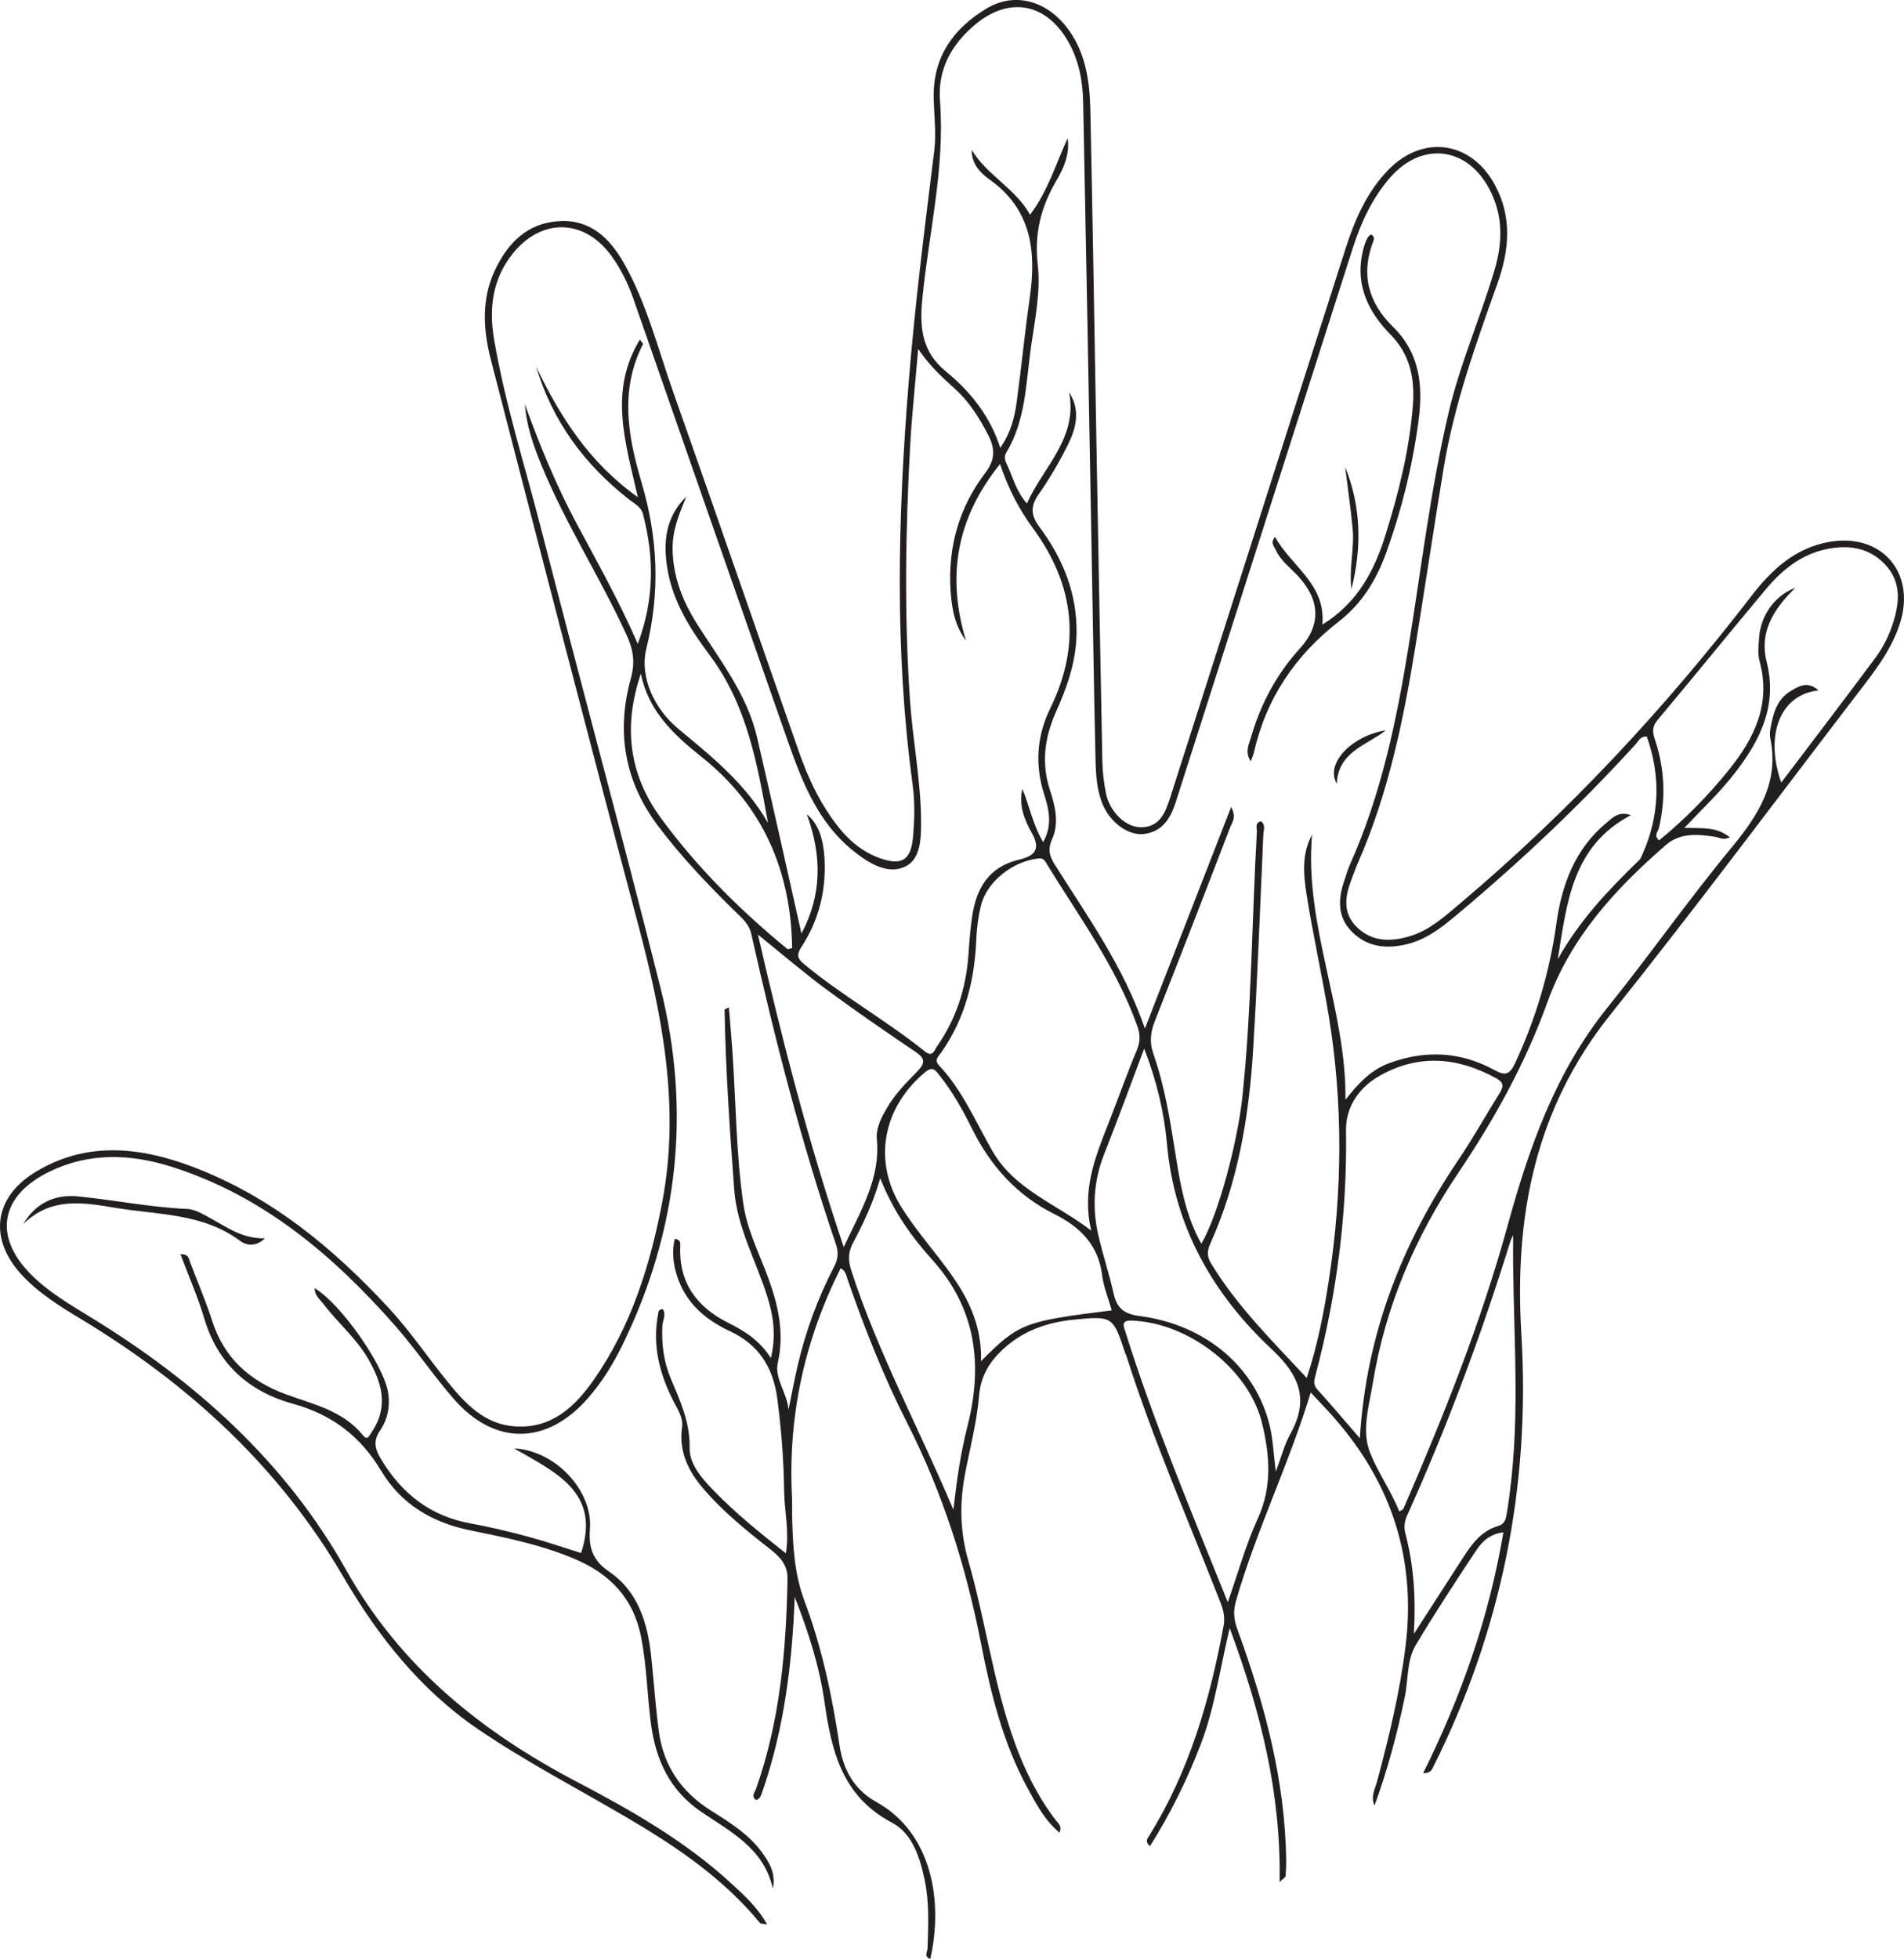 <?xml version="1.0" encoding="UTF-8"?>
<svg xmlns="http://www.w3.org/2000/svg" xmlns:xlink="http://www.w3.org/1999/xlink" width="188.235pt" height="193.647pt" viewBox="0 0 188.235 193.647" version="1.1">
<defs>
<clipPath id="clip1">
  <path d="M 0 0 L 188.234 0 L 188.234 193.648 L 0 193.648 Z M 0 0 "/>
</clipPath>
</defs>
<g id="surface1">
<g clip-path="url(#clip1)" clip-rule="nonzero">
<path style=" stroke:none;fill-rule:evenodd;fill:rgb(13.73%,12.16%,12.549%);fill-opacity:1;" d="M 63.359 66.598 C 61.605 71.77 62.148 76.531 65.359 80.898 C 68.934 85.77 73.18 89.988 77.84 93.812 C 77.898 93.859 78.059 93.773 78.312 93.727 C 78.211 86.094 75.41 79.656 69.434 74.887 C 66.594 72.621 64.125 70.332 63.359 66.598 M 149.594 122.102 C 149.504 122.305 149.387 122.504 149.32 122.715 C 146.453 131.953 143.086 141.004 139.109 149.824 C 138.84 150.422 138.785 150.996 138.941 151.59 C 139.758 154.703 139.988 157.871 139.781 161.516 C 141.555 158.77 143.113 156.359 144.668 153.941 C 145.531 152.598 146.48 151.324 148.102 150.855 C 148.793 150.656 148.879 150.121 148.965 149.613 C 149.164 148.418 149.312 147.215 149.441 146.008 C 150.277 138.07 149.496 130.109 149.594 122.102 M 94.254 149.242 C 94.598 146.234 94.98 143.598 95.641 141.012 C 97.188 134.941 96.527 129.375 92.16 124.527 C 90.117 122.258 88.328 119.781 87.023 116.473 C 86.293 119.004 85.34 120.953 84.336 122.863 C 83.828 123.828 83.84 124.598 84.156 125.582 C 86.77 133.66 90.824 141.117 94.254 149.242 M 121.383 158.387 C 122.422 155.43 123.176 152.672 124.352 150.105 C 125.793 146.961 125.531 143.836 124.773 140.699 C 123.469 135.32 117.469 130.723 111.852 130.547 C 110.828 130.516 111.074 131.078 111.234 131.574 C 114.066 140.617 117.746 149.34 121.383 158.387 M 83.414 123.277 C 85.121 119.629 87.043 116.508 86.688 112.641 C 86.582 111.48 87.164 110.41 87.758 109.406 C 88.543 108.086 89.621 107.008 90.676 105.926 C 91.469 105.117 91.496 104.645 90.512 103.98 C 87.547 101.977 84.594 99.949 81.719 97.824 C 79.465 96.156 77.336 94.324 74.93 92.391 C 77.34 102.855 79.93 112.949 83.414 123.277 M 113.117 103.664 C 111.734 107.328 110.496 110.723 109.164 114.082 C 108.094 116.777 107.957 119.504 108.625 122.285 C 109.074 124.16 109.676 126.004 110.098 127.887 C 110.418 129.32 111.129 129.895 112.656 130.094 C 119.234 130.945 124.191 135.207 125.547 141.02 C 125.855 142.336 125.906 143.711 126.129 145.477 C 126.695 143.977 126.984 142.801 127.555 141.777 C 129.43 138.402 128.531 136.004 125.738 133.387 C 119.922 127.945 116.117 121.312 115.375 113.129 C 115.094 110.016 114.387 106.926 113.117 103.664 M 134.438 142.18 C 135.07 131.836 138.625 122.887 144.188 114.648 C 145.613 112.539 146.855 110.309 148.203 108.145 C 148.602 107.508 148.785 107.07 147.918 106.594 C 144.137 104.512 140.309 104.172 136.473 106.301 C 134.387 107.457 133.035 109.391 133.07 111.766 C 133.195 119.961 132.156 127.988 130.07 135.891 C 129.926 136.438 129.785 136.867 130.25 137.375 C 131.598 138.848 132.879 140.379 134.438 142.18 M 96.98 134.562 C 100.754 130.793 101.195 130.625 109.914 129.535 C 109.586 128.367 109.105 127.23 108.957 126.047 C 108.59 123.062 106.754 121.273 104.262 120.031 C 100.512 118.16 97.914 115.246 96.078 111.539 C 95.164 109.695 94.152 107.898 92.859 106.277 C 92.457 105.773 92.207 105.375 91.449 106.004 C 87.242 109.504 86.246 114.859 89.184 119.445 C 90.266 121.141 91.527 122.691 92.758 124.27 C 95.051 127.215 97.117 130.258 96.98 134.562 M 107.887 121.656 C 106.93 117.699 108.266 114.391 109.578 111.066 C 110.531 108.648 111.391 106.191 112.398 103.793 C 112.754 102.938 112.73 102.254 112.426 101.398 C 110.34 95.562 106.68 90.621 103.488 85.41 C 103.305 85.105 103.176 84.809 102.68 84.859 C 100.098 85.137 97.535 87.176 96.969 89.555 C 96.719 90.613 96.566 91.715 96.523 92.801 C 96.359 96.883 95.422 100.707 93.02 104.086 C 92.742 104.473 92.34 104.785 92.84 105.324 C 95.16 107.793 96.461 110.91 98.117 113.793 C 100.32 117.617 104.402 118.98 107.887 121.656 M 171.023 82.781 C 170.316 83.094 169.945 82.777 169.543 82.719 C 167.84 82.469 166.113 82.297 164.684 83.539 C 159.684 87.879 155.289 92.668 152.984 99.066 C 150.82 105.086 147.742 110.641 144.172 115.941 C 139.926 122.246 136.973 129.109 135.734 136.648 C 135.359 138.969 134.562 141.422 135.465 143.648 C 136.254 145.602 137.527 147.395 138.34 149.418 C 138.562 149.273 138.707 149.234 138.746 149.148 C 142.695 140.039 146.387 130.816 149.023 121.242 C 151.16 113.461 153.766 106.008 158.91 99.613 C 163.102 94.406 166.941 88.922 171.199 83.773 C 173.848 80.566 175.898 77.375 175.02 73.016 C 174.945 72.668 174.98 72.281 175.047 71.926 C 175.305 70.535 175.664 69.16 176.965 68.359 C 177.789 67.848 178.703 67.266 179.777 68.25 C 176.008 68.66 174.438 72.621 176.098 77.363 C 179.219 73.242 182.312 69.188 185.359 65.094 C 186.156 64.027 186.766 62.832 187.168 61.543 C 187.793 59.543 187.965 57.566 186.445 55.887 C 184.867 54.141 182.797 53.824 180.586 54.281 C 178.086 54.797 176.195 56.324 174.605 58.215 C 171.016 62.504 167.496 66.852 163.902 71.137 C 163.352 71.793 163.336 72.285 163.602 73.078 C 164.57 75.957 164.715 78.906 163.996 81.879 C 163.91 82.234 163.469 82.586 164.023 83.078 C 166.566 80.992 168.863 78.668 170.922 76.109 C 173.445 72.969 175.113 69.578 173.957 65.363 C 173.754 64.625 173.855 63.785 173.914 63 C 174.074 60.859 175.438 58.867 177.492 58.109 C 175.23 60.297 173.938 62.57 174.656 65.426 C 175.758 69.781 173.996 73.23 171.445 76.504 C 170.004 78.355 168.293 79.965 166.523 81.836 C 168.219 81.902 169.695 81.684 171.023 82.781 M 162.809 72.812 C 162.152 72.773 161.996 73.25 161.73 73.543 C 156.195 79.629 150.219 85.254 143.91 90.531 C 142.461 91.746 140.953 92.895 139.07 93.344 C 137.074 93.824 135.168 93.637 133.652 92.105 C 132.18 90.625 132.289 88.836 132.914 87.012 C 133.09 86.496 133.234 85.969 133.457 85.473 C 136.527 78.613 138.047 71.336 139.246 63.973 C 140.512 56.199 141.426 48.367 143.238 40.688 C 144.371 35.898 146.359 31.402 147.75 26.707 C 148.555 23.992 148.625 21.348 147.277 18.75 C 145.082 14.512 140.609 13.934 137.449 17.535 C 135.66 19.578 134.551 21.992 133.73 24.555 C 131.055 32.91 128.383 41.266 125.715 49.621 C 122.551 59.527 119.395 69.434 116.223 79.336 C 115.719 80.918 114.883 82.25 113.051 82.449 C 111.523 82.613 109.75 81.285 109.016 79.523 C 108.426 78.098 108.34 76.562 108.305 75.051 C 108.145 67.938 108.035 60.82 107.906 53.707 C 107.641 39.172 107.379 24.641 107.086 10.105 C 107.043 7.965 106.648 5.871 105.539 3.996 C 103.355 0.293 99.777 -0.336 96.484 2.367 C 94.086 4.336 92.688 6.84 92.93 9.98 C 93.438 16.602 91.82 23.027 91.184 29.535 C 90.898 32.426 91.152 34.781 93.504 36.711 C 95.918 38.688 97.852 41.07 98.891 44.27 C 99.926 42.781 100.305 41.262 100.516 39.719 C 100.98 36.293 101.316 32.848 101.809 29.422 C 102.465 24.824 101.984 20.691 97.812 17.73 C 96.891 17.074 96.043 16.18 96.07 14.816 C 97.566 17.332 100.363 18.59 101.836 21.227 C 103.645 18.832 104.391 16.156 105.551 13.668 C 105.781 15.234 105.156 16.633 104.441 17.852 C 102.902 20.473 102.242 23.07 102.598 26.203 C 102.898 28.859 102.305 31.641 101.922 34.344 C 101.422 37.863 101.418 41.516 99.5 44.711 C 99.289 45.062 99.32 45.434 99.48 45.762 C 100.102 47.047 100.406 48.496 101.52 49.77 C 103.164 46.117 106.57 43.32 105.695 38.777 C 106.859 40.59 106.375 42.359 105.551 44.016 C 104.715 45.695 103.758 47.328 102.684 48.863 C 101.852 50.051 101.906 50.938 102.758 52.086 C 105.086 55.223 106.508 58.672 106.43 62.703 C 106.371 65.465 105.484 67.941 104.398 70.375 C 103.266 72.918 102.926 75.453 103.812 78.137 C 104.332 79.707 104.715 81.41 104.023 82.934 C 103.523 84.035 103.801 84.719 104.328 85.551 C 107.539 90.641 111.074 95.539 113.188 101.676 C 116.094 94.219 118.844 87.156 121.715 79.773 C 122.266 80.828 121.805 81.297 121.625 81.762 C 119.18 88.145 116.703 94.516 114.195 100.875 C 113.754 101.988 113.609 102.996 114.027 104.18 C 115.195 107.508 115.719 110.984 116.27 114.457 C 116.73 117.355 117.27 120.254 118.762 122.949 C 120.48 120.07 122.375 112.738 122.824 108.445 C 123.742 99.727 123.758 90.969 124.258 82.23 C 124.277 81.863 124.031 81.344 124.664 81.184 C 125.156 81.562 124.914 82.086 124.895 82.527 C 124.578 89.633 124.32 96.742 123.883 103.84 C 123.477 110.402 122.391 116.848 119.668 122.906 C 119.336 123.637 119.305 124.195 119.734 124.902 C 122.277 129.09 125.727 132.504 129.188 136.215 C 130.281 132.898 130.887 129.719 131.379 126.512 C 132.723 117.801 132.785 109.082 131.359 100.379 C 130.699 96.375 129.797 92.406 129.168 88.398 C 128.863 86.441 128.68 84.395 129.715 82.512 C 128.922 91.48 133.121 99.789 133.016 108.711 C 134.254 107.156 135.469 105.797 137.312 105.109 C 140.883 103.781 144.367 103.945 147.688 105.75 C 148.844 106.383 149.246 106.242 149.793 105.082 C 151.859 100.66 153.203 96.062 153.883 91.215 C 154.41 87.445 155.719 83.914 158.801 81.355 C 159.434 80.832 160.047 80.145 161.227 80.586 C 155.383 83.66 154.902 89.34 154.004 94.836 C 156.09 91.07 158.984 87.992 162.039 85.043 C 162.207 84.883 162.297 84.633 162.395 84.41 C 164.082 80.586 164.195 76.723 162.809 72.812 M 129.582 137.652 C 127.43 144.746 124.215 151.262 122.203 158.219 C 121.922 159.199 121.953 160.023 122.309 161 C 125.02 168.434 127.07 176.02 127.156 184.012 C 127.16 184.496 127.137 184.984 127.098 185.469 C 127.09 185.555 126.941 185.629 126.504 186.055 C 126.656 177.285 124.652 169.25 121.57 160.945 C 120.594 165.055 120.082 168.805 118.746 172.332 C 117.402 175.879 115.727 179.262 113.688 182.504 C 113.152 182.027 113.453 181.727 113.637 181.434 C 117.594 175.047 119.633 167.988 120.977 160.672 C 121.168 159.625 120.797 158.766 120.445 157.875 C 117.332 149.938 113.918 142.113 111.34 133.969 C 111.32 133.91 111.273 133.867 111.254 133.809 C 110.039 130.133 110.031 130.074 106.18 130.453 C 103.535 130.711 101.082 131.562 99.094 133.441 C 97.785 134.68 96.953 136.051 96.793 137.996 C 96.57 140.641 95.867 143.242 95.379 145.863 C 94.848 148.707 94.926 151.484 95.738 154.312 C 97.441 160.238 98.207 166.41 100.309 172.242 C 101.301 174.992 102.59 177.586 104.363 179.922 C 104.59 180.219 105.027 180.488 104.75 181.168 C 103.27 179.93 102.453 178.34 101.605 176.793 C 99.133 172.273 97.93 167.309 96.957 162.324 C 95.48 154.781 93.188 147.559 89.703 140.703 C 87.367 136.113 85.484 131.324 83.789 126.465 C 83.648 126.066 83.613 125.637 83.109 125.371 C 79.543 132.457 77.906 139.938 78.293 147.859 C 78.336 148.707 78.297 149.559 78.324 150.406 C 78.41 153.066 78.559 155.656 79.527 158.246 C 81.254 162.844 82.27 167.66 82.996 172.523 C 83.359 174.953 84.453 176.922 86.617 178.121 C 92.184 181.195 93.258 188.027 91.969 193.648 C 91.312 193.441 91.688 192.949 91.699 192.609 C 91.773 190.359 91.883 188.117 91.422 185.883 C 90.953 183.617 90.203 181.25 88.191 180.184 C 83.262 177.578 82.207 173.125 81.512 168.242 C 81.008 164.684 79.898 161.254 78.566 157.867 C 78.32 164.496 77.512 170.996 75.32 177.258 C 75.219 177.547 75.113 177.824 74.758 177.938 C 74.223 177.594 74.625 177.176 74.738 176.855 C 77.117 170.129 77.73 163.145 77.855 156.082 C 77.883 154.68 77.078 153.867 76.09 153.098 C 73.785 151.301 71.52 149.457 69.598 147.238 C 68.086 145.488 67.086 143.535 67.426 141.098 C 67.559 140.148 67.02 139.367 66.602 138.555 C 65.215 135.852 64.473 133.016 65.051 129.953 C 65.09 129.75 65.043 129.438 65.523 129.414 C 65.891 129.941 65.512 130.523 65.484 131.055 C 65.387 132.852 65.625 134.625 66.301 136.238 C 67.234 138.469 68.227 140.57 68.18 143.133 C 68.148 144.734 69.375 146.133 70.535 147.332 C 72.691 149.562 75.094 151.5 77.695 153.555 C 78.051 151.359 77.543 149.355 77.52 147.352 C 77.48 144.312 77.242 141.285 76.848 138.266 C 76.441 135.184 75.016 132.922 72.168 131.598 C 69.516 130.363 67.523 128.535 66.777 125.582 C 66.516 124.543 66.457 123.516 66.711 122.461 C 67.312 122.559 67.262 122.902 67.25 123.184 C 67.098 126.766 68.844 129.172 71.934 130.734 C 73.52 131.535 75.039 132.414 76.211 134.254 C 76.762 131.941 76.441 130.035 75.848 128.145 C 74.75 124.633 72.867 121.355 72.586 117.598 C 72.145 111.672 71.738 105.742 71.633 99.801 C 71.633 99.777 71.727 99.75 72.062 99.59 C 72.184 101.086 72.309 102.488 72.406 103.891 C 72.758 108.918 72.762 113.973 73.484 118.977 C 73.859 121.586 75.066 123.918 75.961 126.359 C 76.949 129.062 77.559 131.781 76.895 134.727 C 76.547 136.246 77.812 137.688 77.957 139.344 C 78.25 137.918 78.516 136.484 78.844 135.062 C 79.637 131.629 80.844 128.336 82.465 125.211 C 82.863 124.445 82.914 123.793 82.641 122.996 C 79.223 112.961 76.598 102.703 74.285 92.367 C 74.059 91.348 73.402 90.809 72.77 90.191 C 70.031 87.504 67.391 84.746 65.074 81.672 C 61.723 77.227 60.906 72.332 62.371 67.043 C 62.785 65.547 62.633 64.289 62 62.895 C 59.395 57.16 55.941 51.855 53.543 46.02 C 52.75 44.086 52.051 42.117 51.891 39.969 C 53.367 44.031 54.996 48.008 57.035 51.812 C 59.09 55.645 61.219 59.438 63.051 63.648 C 64.707 59.238 64.676 55.039 63.562 50.801 C 63.375 50.102 62.727 49.789 62.203 49.383 C 57.809 45.953 54.621 41.66 53.004 36.246 C 55.375 41.191 58.242 45.73 63.059 49.148 C 61.848 43.781 60.145 38.688 63.262 33.566 C 63.453 33.844 63.594 33.977 63.57 34.023 C 61.246 38.539 62.086 43.156 63.414 47.656 C 65.043 53.148 65.285 58.484 63.898 64.133 C 63.207 66.957 64.715 70.105 67.074 72.059 C 70.406 74.816 73.73 77.504 75.926 81.352 C 74.871 75.488 73.844 69.68 70.156 64.758 C 68.266 62.234 66.562 59.555 66.004 56.352 C 65.535 53.668 65.758 51.137 67.852 49.09 C 67.152 50.777 66.457 52.418 66.496 54.348 C 66.551 57.074 67.5 59.438 68.906 61.672 C 71.168 65.254 73.848 68.621 74.836 72.855 C 76.34 79.285 77.754 85.73 79.234 92.285 C 81.246 88.508 81.285 84.645 79.766 80.5 C 80.895 81.414 81.426 82.898 81.523 85.098 C 81.656 88.156 80.922 91 79.262 93.566 C 78.785 94.301 78.734 94.676 79.477 95.293 C 83.27 98.449 87.602 100.852 91.438 103.941 C 92.211 104.559 92.375 103.816 92.637 103.438 C 94.52 100.734 95.508 97.699 95.738 94.438 C 95.832 93.105 95.926 91.777 96.133 90.457 C 96.566 87.703 97.828 85.68 100.707 84.992 C 102.254 84.625 102.949 84.012 101.988 82.305 C 101.27 81.031 100.707 79.594 101.07 77.984 C 101.785 79.664 102.094 81.508 103.129 83.25 C 104.086 81.555 103.691 79.984 103.219 78.488 C 102.289 75.555 102.508 72.734 103.84 70.004 C 106.91 63.715 106.23 57.82 102.121 52.219 C 100.758 50.359 99.688 48.32 98.867 45.871 C 94.57 51.211 93.559 56.941 95.5 63.324 C 94.375 61.836 94.09 60.117 93.977 58.379 C 93.699 54.102 94.805 50.18 97.395 46.766 C 98.383 45.461 98.41 44.395 97.688 42.988 C 96.809 41.297 95.828 39.719 94.41 38.438 C 93.199 37.34 91.977 36.258 90.773 34.496 C 90.48 37.988 90.148 41.023 89.98 44.066 C 89.52 52.453 89.387 60.844 89.965 69.23 C 90.234 73.168 91.02 77.059 91.059 81.016 C 91.07 82.754 91.066 84.863 89.555 85.637 C 87.801 86.535 85.895 85.332 84.402 84.145 C 80.922 81.379 79.344 77.41 77.93 73.387 C 72.809 58.777 67.719 44.156 62.617 29.535 C 62.094 28.039 61.402 26.625 60.48 25.34 C 57.801 21.609 53.547 21.5 50.68 25.082 C 48.672 27.594 48.328 30.512 48.844 33.539 C 49.926 39.875 51.883 46 53.48 52.211 C 57.363 67.328 61.457 82.395 65.27 97.531 C 68.348 109.742 67.082 121.594 61.543 132.949 C 60.602 134.871 59.492 136.672 58.078 138.273 C 54.035 142.848 48.934 142.922 44.91 138.344 C 42.863 136.016 41.141 133.41 39.098 131.09 C 32.961 124.113 26.02 118.203 16.957 115.34 C 12.906 114.062 8.844 113.902 4.895 115.82 C -0.035 118.215 -0.703 122.309 3.191 126.113 C 4.906 127.789 6.957 128.984 8.977 130.223 C 19.355 136.578 28.227 144.516 34.23 155.219 C 39.562 164.715 47.516 171.152 56.973 176.109 C 62.402 178.957 67.75 181.996 72.309 186.199 C 73.566 187.363 74.867 188.504 75.844 190.246 C 75.426 190.16 75.207 190.184 75.133 190.094 C 71.52 185.695 66.902 182.57 62.059 179.723 C 57.137 176.832 52.07 174.199 47.336 170.988 C 41.551 167.062 37.371 161.746 33.914 155.824 C 27.59 144.992 18.68 136.844 8.047 130.418 C 5.91 129.129 3.785 127.82 2.086 125.953 C -1.094 122.473 -0.617 118.43 3.367 115.945 C 8.414 112.801 13.727 113.348 18.957 115.309 C 26.699 118.211 32.914 123.332 38.461 129.336 C 40.57 131.617 42.301 134.199 44.258 136.605 C 45.992 138.742 47.871 140.785 50.883 141.004 C 54.5 141.266 56.82 139.086 58.676 136.438 C 62.391 131.133 64.285 125.082 65.48 118.777 C 67.258 109.383 65.469 100.336 63.062 91.285 C 58.133 72.75 53.336 54.18 48.539 35.605 C 47.773 32.641 47.562 29.598 48.938 26.695 C 50.203 24.016 52.133 22.055 55.254 21.859 C 58.305 21.664 60.246 23.5 61.637 25.938 C 63.941 29.961 65.039 34.469 66.57 38.797 C 70.742 50.602 74.828 62.434 78.961 74.254 C 79.922 77.012 81.164 79.633 83.023 81.922 C 84.078 83.219 85.34 84.23 86.93 84.812 C 89.066 85.594 90.043 85.098 90.254 82.824 C 90.418 81.078 90.461 79.277 90.223 77.543 C 88.43 64.332 88.762 51.117 89.828 37.875 C 90.445 30.188 91.414 22.543 92.363 14.895 C 92.578 13.16 92.336 11.375 92.309 9.613 C 92.242 5.609 94.262 2.809 97.543 0.836 C 100.285 -0.812 103.473 0.035 105.562 2.832 C 107.359 5.242 107.734 8.074 107.797 10.941 C 108.027 21.703 108.195 32.469 108.387 43.234 C 108.582 53.934 108.77 64.637 108.984 75.336 C 109.008 76.363 109.137 77.402 109.336 78.41 C 109.68 80.184 111.215 81.746 112.73 81.777 C 114.656 81.816 115.219 80.312 115.691 78.836 C 118.555 69.91 121.398 60.977 124.25 52.051 C 127.172 42.891 130.086 33.727 133.027 24.574 C 133.941 21.73 135.113 19 137.234 16.812 C 140.684 13.246 145.484 13.945 147.82 18.332 C 149.52 21.52 149.195 24.793 148.043 28.023 C 145.902 34.012 143.758 39.996 142.719 46.297 C 141.766 52.098 140.895 57.914 139.961 63.719 C 138.773 71.086 137.281 78.375 134.266 85.258 C 134.023 85.812 133.828 86.387 133.609 86.949 C 132.965 88.625 132.723 90.285 134.168 91.676 C 135.707 93.152 137.582 93.105 139.457 92.523 C 141.359 91.934 142.816 90.602 144.305 89.348 C 155.047 80.293 164.559 70.074 173.125 58.949 C 175.113 56.363 177.43 54.172 180.859 53.566 C 185.973 52.668 189.402 56.555 187.863 61.527 C 187.168 63.777 185.859 65.664 184.453 67.5 C 176.062 78.449 167.824 89.523 159.215 100.293 C 151.723 109.664 149.707 120.27 150.406 131.891 C 151.316 146.891 148.434 161.215 141.68 174.699 C 141.559 174.941 141.453 175.281 140.695 175.289 C 144.477 167.676 147.215 159.863 148.629 151.48 C 147.344 151.625 146.535 152.359 145.945 153.254 C 143.906 156.344 141.863 159.434 139.973 162.613 C 139.062 164.137 139.238 166.02 138.887 167.73 C 138.133 171.379 137.176 174.969 135.891 178.484 C 135.473 177.594 135.957 176.816 136.164 176.027 C 137.336 171.637 138.402 167.242 138.961 162.707 C 140.07 153.645 137.312 145.957 131.176 139.355 C 130.688 138.832 130.199 138.312 129.582 137.652 "/>
</g>
<path style=" stroke:none;fill-rule:evenodd;fill:rgb(13.73%,12.16%,12.549%);fill-opacity:1;" d="M 76.406 186.703 C 75.535 182.723 72.227 181.082 69.316 179.102 C 66.219 176.992 64.832 174 64.355 170.402 C 63.984 167.574 63.941 164.723 63.398 161.906 C 62.648 158.012 60.336 155.598 56.789 154.098 C 53.469 152.695 49.965 151.992 46.469 151.277 C 42.707 150.504 39.664 148.707 37.672 145.383 C 35.641 141.984 32.82 139.828 28.945 138.766 C 24.605 137.566 21.523 134.832 20.191 130.328 C 19.562 128.211 18.664 126.18 17.84 123.984 C 18.66 123.957 18.656 124.41 18.793 124.773 C 19.516 126.699 20.344 128.586 20.965 130.543 C 22.152 134.266 24.703 136.523 28.27 137.836 C 30.984 138.832 33.906 139.445 35.871 141.875 C 36.328 142.438 36.473 141.98 36.738 141.586 C 38.469 139.035 37.746 136.629 36.359 134.262 C 35.18 132.246 33.367 130.75 31.977 128.906 C 31.629 128.445 31.098 128.07 31.113 127.34 C 33.695 128.906 37.867 134.84 38.355 137.586 C 38.602 138.973 38.336 140.289 37.57 141.422 C 36.863 142.457 37.082 143.266 37.668 144.242 C 39.715 147.652 42.551 149.883 46.535 150.602 C 48.441 150.945 50.328 151.402 52.199 151.906 C 54 152.391 55.766 153 57.445 153.523 C 59.449 147.488 54.844 145.516 50.816 143.176 C 54.891 143.383 58.602 147.34 58.324 151.113 C 58.184 152.984 58.566 154.238 60.238 155.379 C 63.09 157.328 64.027 160.445 64.379 163.742 C 64.645 166.219 64.801 168.707 65.137 171.172 C 65.594 174.551 67.344 177.125 70.246 178.957 C 72.09 180.125 73.969 181.273 75.305 183.078 C 76.078 184.125 76.719 185.215 76.406 186.703 "/>
<path style=" stroke:none;fill-rule:evenodd;fill:rgb(13.73%,12.16%,12.549%);fill-opacity:1;" d="M 2.301 121.004 C 3.512 118.91 5.473 118.047 7.684 118.266 C 11.285 118.621 14.848 119.348 18.484 119.508 C 19.332 119.543 20.188 120.094 20.977 120.523 C 22.539 121.371 23.988 122.461 26.195 122.414 C 25.188 123.387 24.215 123.023 23.762 122.684 C 20.039 119.902 15.605 120.109 11.352 119.391 C 8.062 118.836 5.004 118.363 2.301 121.004 "/>
<path style=" stroke:none;fill-rule:evenodd;fill:rgb(13.73%,12.16%,12.549%);fill-opacity:1;" d="M 135.551 23.172 C 135.848 23.367 135.887 23.543 135.781 23.812 C 134.5 27.074 135.273 29.918 137.703 32.297 C 140.391 34.922 140.695 38.152 140.242 41.57 C 139.656 46.023 138.582 50.367 137.059 54.602 C 136.09 57.289 134.664 59.648 132.395 61.41 C 128.062 64.77 125.168 69.035 123.961 74.41 C 123.91 74.625 123.812 74.832 123.656 75.266 C 123.043 74.336 123.48 73.574 123.656 72.957 C 124.605 69.656 126.172 66.672 128.504 64.113 C 130.602 61.812 130.539 59.367 128.363 56.984 C 127.586 56.141 126.613 55.449 126.129 54.367 C 125.973 54.016 125.555 53.668 126.055 53.074 C 127.648 55.984 131.09 57.723 130.734 61.746 C 134.246 59.578 135.883 56.387 136.984 52.852 C 138.285 48.68 139.34 44.465 139.68 40.078 C 139.887 37.395 139.398 35.039 137.461 33.062 C 135.051 30.609 133.844 27.773 134.875 24.293 C 134.961 24.008 135.082 23.727 135.227 23.465 C 135.297 23.34 135.449 23.262 135.551 23.172 "/>
<path style=" stroke:none;fill-rule:evenodd;fill:rgb(13.73%,12.16%,12.549%);fill-opacity:1;" d="M 132.984 46.156 C 134.574 50.086 134.645 54.137 133.609 58.234 C 133.344 56.23 133.918 54.246 133.723 52.23 C 133.531 50.203 133.238 48.191 132.984 46.156 "/>
<path style=" stroke:none;fill-rule:evenodd;fill:rgb(13.73%,12.16%,12.549%);fill-opacity:1;" d="M 137.012 72.195 C 135.117 73.684 132.312 74.285 132.156 77.473 C 130.996 75.531 133.551 72.754 137.012 72.195 "/>
</g>
</svg>
